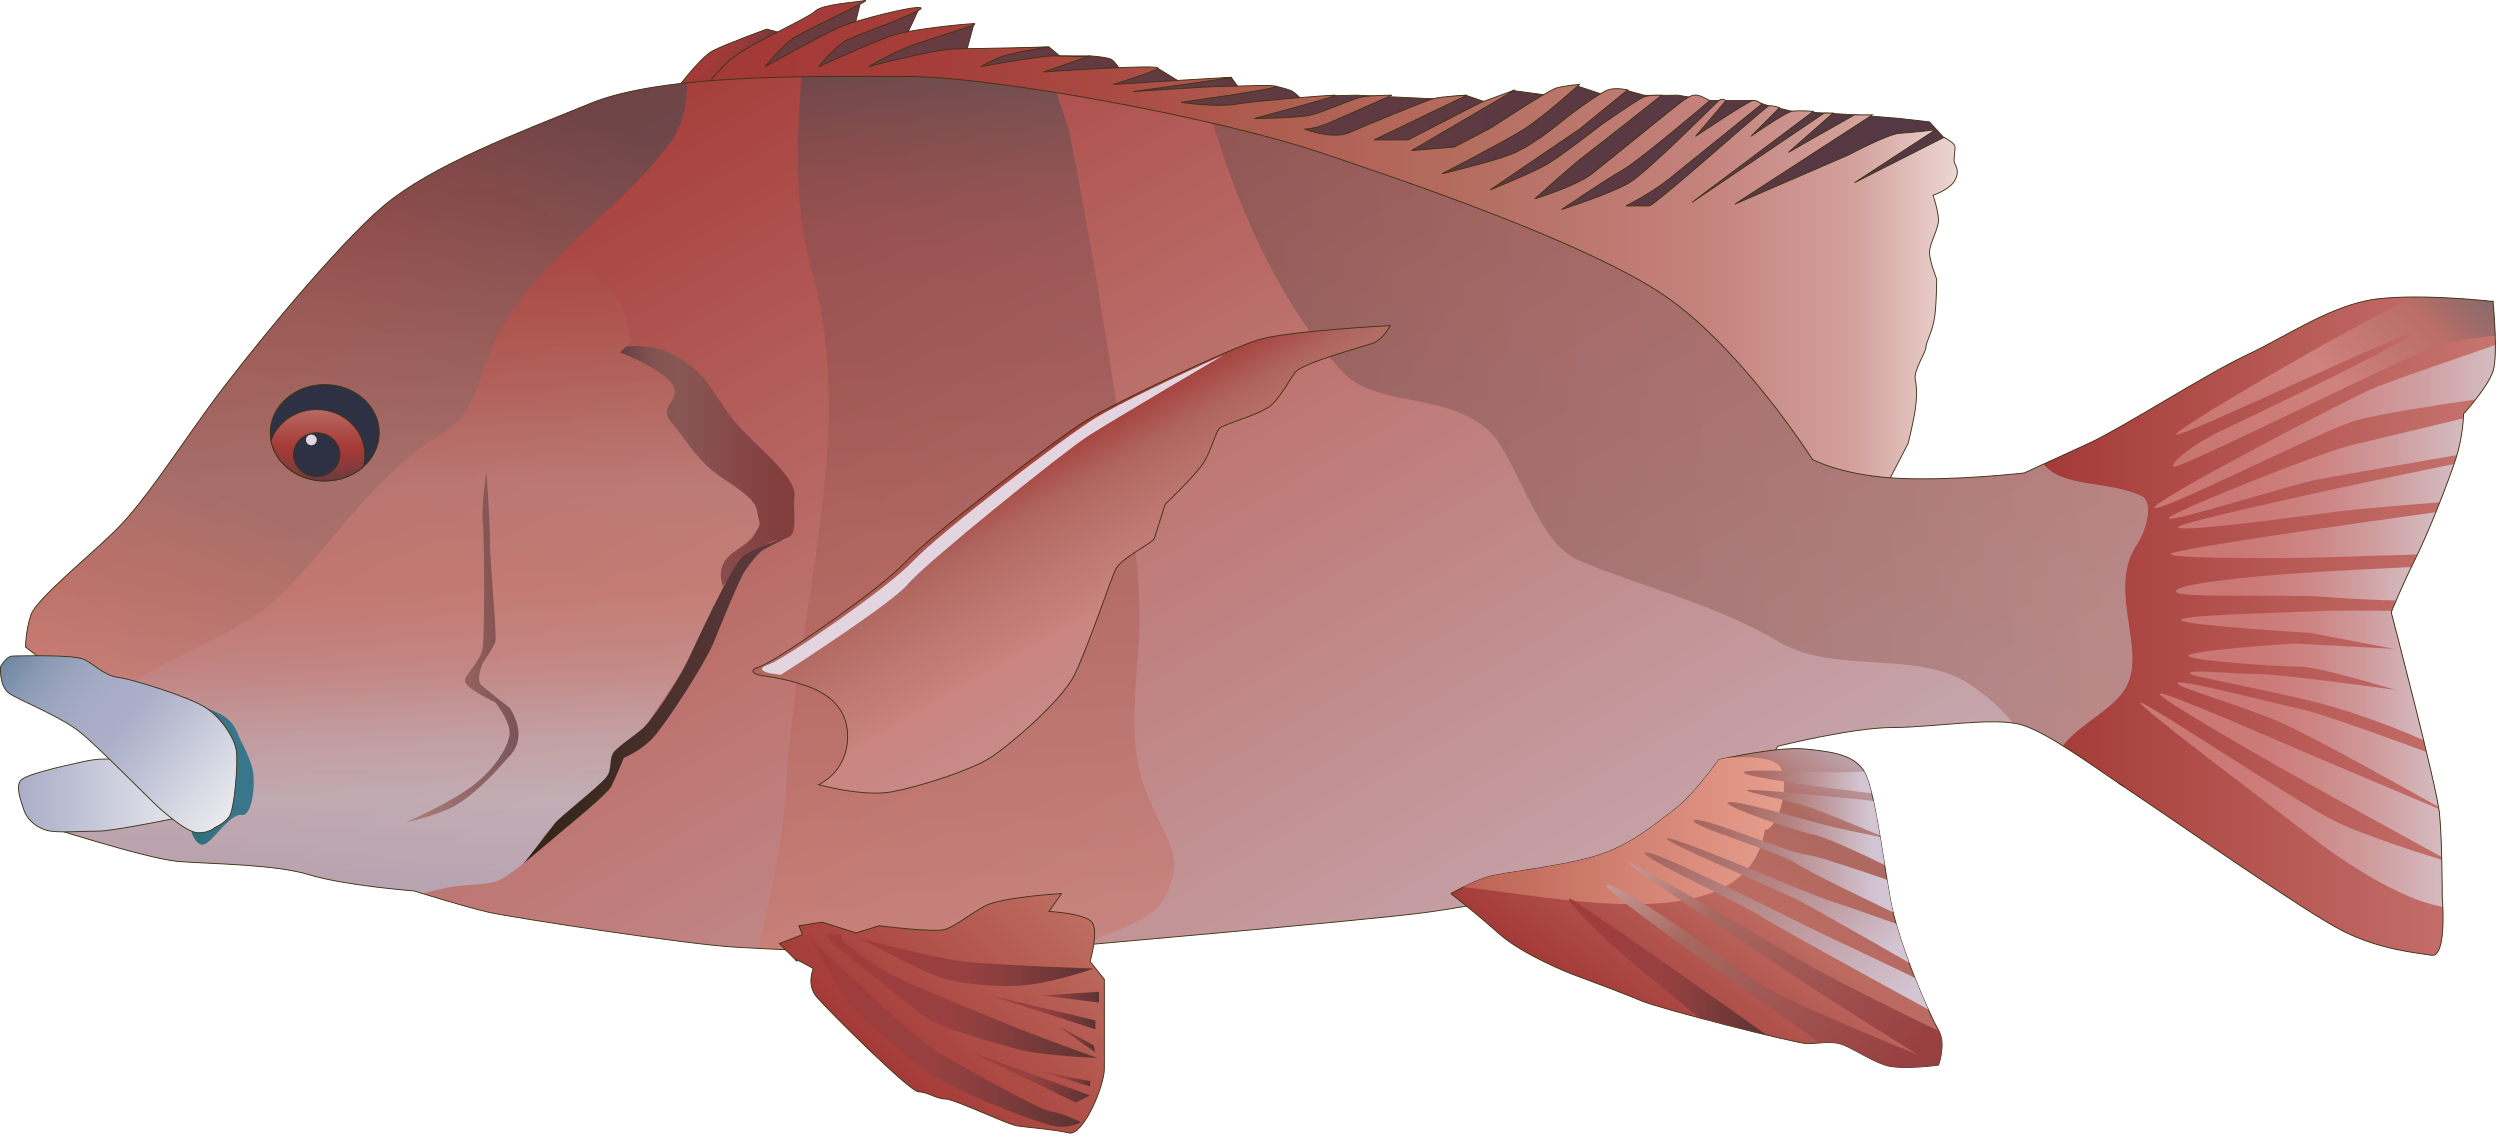 
        <svg xmlns:rdf="http://www.w3.org/1999/02/22-rdf-syntax-ns#" xmlns="http://www.w3.org/2000/svg" xmlns:cc="http://creativecommons.org/ns#" xmlns:xlink="http://www.w3.org/1999/xlink" xmlns:dc="http://purl.org/dc/elements/1.1/" x="0px" y="0px" width="501" height="228" viewBox="0 0 501 228" xml:space="preserve">
            <title>Lutjanus sebae (Red Emperor)</title>
            <desc xmlns:ian_image_library="https://ian.umces.edu/media-library/">
                <ian_image_library:title>Lutjanus sebae (Red Emperor)</ian_image_library:title>
                <ian_image_library:descr>Illustration of Lutjanus sebae (Red Emperor)</ian_image_library:descr>
                <ian_image_library:scene>
                    <ian_image_library:contains>fish, snapper, red, emperor, Chordata, Actinopterygii, Perciformes, Lutjanidae, Lutjanus, sebae, Indo-Pacific, marine, estuarine</ian_image_library:contains>
                    <ian_image_library:when>2006-10-09</ian_image_library:when>
                </ian_image_library:scene>
            </desc>
            
 <defs></defs>
 <linearGradient id="ian_symbols_0cd6dbfa9f8d2314c9e2980689c455db" y2="16.115" gradientUnits="userSpaceOnUse" x2="149.87" y1="9.736" x1="142.27">
  <stop stop-color="#A43A37" offset="0"/>
  <stop stop-color="#A03A38" offset=".236"/>
  <stop stop-color="#953A39" offset=".455"/>
  <stop stop-color="#82393C" offset=".666"/>
  <stop stop-color="#683940" offset=".872"/>
  <stop stop-color="#543843" offset="1"/>
 </linearGradient>
 <path stroke="#403215" stroke-width=".184" d="m134.7 19.075s5.369-7.513 8.234-8.949c2.859-1.436 10.737-4.295 10.737-4.295l3.933 1.074-14.308 11.456-8.59.714z" fill="url(#ian_symbols_0cd6dbfa9f8d2314c9e2980689c455db)"/>
 <linearGradient id="ian_symbols_320a46ea7314cca43d827223ba9f3317" y2="22.732" gradientUnits="userSpaceOnUse" x2="390.26" y1="22.732" x1="147.23">
  <stop stop-color="#6A3B41" offset=".006"/>
  <stop stop-color="#543843" offset="1"/>
 </linearGradient>
 <path stroke="#403215" stroke-width=".184" d="m172.49.264l-1.279 5.208 12.947-3.71-2.572 5.506 13.6-2.518-1.573 5.786 7.653-.766 8.953-.359 2.141 1.792h6.094s3.536.24 4.295.715c.752.472 1.778 2.144 1.778 2.144l7.523-.359 4.61 2.838 10.074-1.043 1.587 2.195 7.359-.41s2.223.523 3.03.872c.807.346 1.977 1.642 1.977 1.642l6.217-.602 4.883-.12 6.545.308 8.844.414 6.504-.722 4.739 1.621 4.836-2.541 8.433 1.149 4.384-2.076 5.882 1.966 3.823-1.149s3.125.91 3.646 1.029c.506.12 6.791 0 6.791 0l6.436 1.081h8.59l3.215 1.063 4.657 1.081 6.457.355 6.073.359 8.966.718 6.073.708 3.577 3.936-18.616 11.811-33.991 5.013-32.213-3.218-32.938-12.529-125.28-14.67 10.375-7.879 14.91-6.639z" fill="url(#ian_symbols_320a46ea7314cca43d827223ba9f3317)"/>
 <linearGradient id="ian_symbols_589bc9b73a2ceb64b5b65617a9860cba" y2="48.959" gradientUnits="userSpaceOnUse" x2="392.25" y1="48.959" x1="141.5">
  <stop stop-color="#A43A37" offset=".056"/>
  <stop stop-color="#A53E3A" offset=".191"/>
  <stop stop-color="#A94942" offset=".315"/>
  <stop stop-color="#AE5A4E" offset=".427"/>
  <stop stop-color="#B56E61" offset=".618"/>
  <stop stop-color="#C5837E" offset=".803"/>
  <stop stop-color="#D3A09B" offset=".916"/>
  <stop stop-color="#ECD6D3" offset="1"/>
 </linearGradient>
 <path stroke="#403215" stroke-width=".184" d="m141.5 17.643s1.792-3.221 5.376-6.08c3.577-2.873 15.019-7.875 16.462-9.308 1.416-1.437 8.228-1.795 10.013-2.148 1.799-.359-12.174 6.084-14.314 7.52-2.147 1.422-5.725 5.721-5.725 5.721s12.885-7.157 15.744-8.235c2.859-1.067 13.603-3.939 15.388-3.58 1.792.359-12.529 5.372-14.67 6.453-2.141 1.063-5.724 5.362-5.724 5.362s11.818-5.362 15.395-6.443c3.577-1.074 13.952-2.154 15.744-2.154 1.785 0-9.664 3.235-13.241 4.661-3.577 1.433-7.879 3.936-7.879 3.936s13.234-3.577 17.898-3.577c4.651 0 18.254-.359 18.254-.359s-7.51 1.074-10.026 2.151c-2.503 1.067-3.577 1.785-3.577 1.785s11.456-2.145 14.67-2.145c3.235 0 6.094.359 7.167 0 1.067-.359-9.308 3.218-9.308 3.218s23.773-1.662 22.904-.718c-.581.643-8.945 3.218-8.945 3.218s22.556-1.422 23.629-1.422c1.067 0-19.684 2.862-19.684 2.862s15.389-1.077 18.965-1.077c3.57 0 8.221-.363 9.664 0 1.429.359-18.972 3.218-18.972 3.218s6.798 1.081 11.093.359c4.295-.705 18.261-1.785 19.69-1.785s-16.113 4.658-16.113 4.658 8.59 0 11.456-.718c2.873-.714 8.146-3.242 10.19-3.587 2.045-.353 5.917-.353 5.917-.353s-8.939 3.939-12.174 5.366c-3.221 1.433-5.362 1.433-5.362 1.433s5.717 2.154 8.952.718c3.222-1.433 15.156-6.316 16.818-6.795 1.661-.492 6.805-.722 6.805-.722l-18.616 8.953h6.805l14.677-7.526 6.792-2.5-20.758 12.17 8.584-.718 7.523-3.936s11.106-7.342 12.885-7.875c1.771-.523 4.65-.722 4.65-.722s-7.153 6.453-11.086 8.953c-3.939 2.503-16.469 8.953-16.469 8.953s10.375-2.5 13.951-3.936c3.591-1.436 8.235-5.017 10.39-6.812 2.141-1.778 7.399-5.533 8.952-6.077 1.546-.533 3.933 0 3.933 0l-9.671 7.872-17.885 12.17s8.933-3.58 11.812-5.372c2.859-1.782 10.738-7.872 10.738-7.872s7.023-4.894 8.234-5.365c1.189-.465 3.576-.359 3.576-.359s-12.174 9.661-15.032 11.815c-2.873 2.141-10.396 8.953-10.396 8.953s8.241-2.514 11.455-5.017c3.235-2.51 16.935-13.761 18.269-14.67 1.326-.926 2.004-1.2 2.858-1.081.834.12 2.496 1.081 2.496 1.081s-14.308 12.17-17.529 13.956c-3.221 1.792-12.174 7.872-12.174 7.872s10.02-3.221 13.597-5.375c3.598-2.144 17.194-15.854 17.898-16.452.711-.608 1.443 0 1.443 0l-6.094 7.158s10.505-7.017 11.448-7.158c.965-.154 1.799.705 1.799.705s-15.032 12.17-18.623 15.043c-3.577 2.859-8.576 5.365-8.576 5.365s3.584 0 4.644 0c1.074 0 23.261-19.861 23.972-20.049.752-.171 2.168.363 2.168.363l-5.731 5.731s6.854-4.798 8.221-5.013c1.396-.223 4.31 0 4.31 0l-24.349 18.247 26.496-17.892h1.785l-8.953 7.875 13.241-7.517h3.59l-27.562 17.892 22.85-9.886s7.899-4.213 10.19-4.315c2.291-.12 7.154-.698 7.154-.698l-16.223 10.601 17.953-9.1s1.771.988 2.1 1.583c.328.616-.329 2.873 0 3.581.328.718 1.073 1.792 0 3.577-1.074 1.795-4.296 2.876-4.296 2.876s1.074 3.218 1.074 5.003c0 1.792-1.792 4.651-1.792 6.446 0 1.785 1.437 5.362 1.437 5.362s0 3.95-.355 7.167c-.363 3.225-1.792 5.362-1.792 6.443 0 1.074-2.503 4.654-2.154 6.439.355 1.792.355 3.587 0 6.087-.349 2.503-1.43 6.802-1.43 6.802l-4.644 8.953-17.543-2.507-26.126-30.79-108.47-39.733-84.11-7.157z" fill="url(#ian_symbols_589bc9b73a2ceb64b5b65617a9860cba)"/>
 <linearGradient id="ian_symbols_5eee5be7e2e9a384218454e7f1a968ed" y2="273.11" gradientUnits="userSpaceOnUse" x2="346.28" y1="-18.118" x1="178.14">
  <stop stop-color="#A43A37" offset="0"/>
  <stop stop-color="#BD7470" offset=".354"/>
  <stop stop-color="#C6A5AC" offset=".742"/>
  <stop stop-color="#D89C9A" offset="1"/>
 </linearGradient>
 <path d="m499.61 60.415s-13.952-1.604-23.083-.53c-9.137 1.063-18.254 7.516-26.304 11.268-8.06 3.765-24.7 14.496-31.683 17.721-6.983 3.218-12.892 5.906-12.892 5.906s-13.952 1.607-25.237 1.074c-11.258-.534-17.174-3.762-17.174-3.762s-15.032-23.626-31.132-33.827c-16.106-10.19-48.873-21.468-68.194-27.921-19.328-6.436-63.885-15.029-82.68-15.029s-48.326-.53-62.826 5.372c-14.485 5.906-31.679 12.345-41.336 20.405-9.664 8.046-28.458 31.143-35.441 40.8-6.969 9.67-12.878 18.794-18.247 24.167-5.375 5.372-16.113 13.956-17.187 17.184-1.074 3.218-1.074 6.436-1.074 6.436l19.868 15.033 10.738 13.966-27.918 6.439s21.482 6.983 27.918 7.516c6.45.53 19.321.53 26.311 2.685 6.983 2.144 20.928 3.221 20.928 3.221s10.211 3.218 15.046 4.295 39.723 6.439 49.393 6.983c9.671.537 41.884 2.144 53.148 1.077 11.285-1.077 73.556-6.453 85.368-8.06 11.812-1.61 26.844-4.829 33.294-6.983 6.449-2.144 29.531-19.861 32.22-20.935 2.674-1.077 4.835-5.372 4.835-5.372s15.019-3.755 23.082-3.755c8.05 0 20.396-2.154 25.771-.533 5.369 1.61 13.966 8.05 22.009 13.422 8.063 5.362 34.904 24.156 42.421 27.918 7.517 3.758 14.499 4.298 17.707 4.832 3.234.533 2.161-11.812 2.161-11.812s0-11.281-.548-16.64c-.526-5.372-9.67-40.276-9.67-40.276s2.161-5.362 4.849-10.734c2.681-5.376 6.442-15.029 8.05-19.872 1.587-4.829 1.587-9.127 1.587-9.127s4.862-5.358 5.923-8.594c1.06-3.234-.01-13.972-.01-13.972z" fill="url(#ian_symbols_5eee5be7e2e9a384218454e7f1a968ed)"/>
 <linearGradient id="ian_symbols_ec9d263843c7674469e98d445bfc6b18" y2="125.48" gradientUnits="userSpaceOnUse" x2="500.09" y1="125.48" x1="409.51">
  <stop stop-color="#A43A37" offset="0"/>
  <stop stop-color="#C7746F" offset="1"/>
 </linearGradient>
 <path d="m499.61 60.415s-13.952-1.604-23.083-.53c-9.137 1.063-18.254 7.516-26.304 11.268-8.06 3.765-24.7 14.496-31.683 17.721-3.475 1.607-6.675 3.074-9.028 4.138 3.898 4.866 13.337 3.269 19.772 6.487 2.141 1.063 1.067 6.439-1.073 9.657-6.456 9.671 3.214 22.556-3.222 30.072-2.811 3.515-8.405 6.111-11.62 10.214 4.289 2.674 9.104 6.135 13.761 9.233 8.063 5.362 34.904 24.156 42.421 27.918 7.517 3.758 14.499 4.298 17.707 4.832 3.234.533 2.161-11.812 2.161-11.812s0-11.281-.548-16.64c-.526-5.372-9.67-40.276-9.67-40.276s2.161-5.362 4.849-10.734c2.681-5.376 6.442-15.029 8.05-19.872 1.587-4.829 1.587-9.127 1.587-9.127s4.862-5.358 5.923-8.594c1.06-3.214-.01-13.952-.01-13.952z" fill="url(#ian_symbols_ec9d263843c7674469e98d445bfc6b18)"/>
 <linearGradient id="ian_symbols_3a7891f5605235f4519763f77000ce54" y2="179.08" gradientUnits="userSpaceOnUse" x2="78.677" y1="37.591" x1="78.677">
  <stop stop-color="#A43A37" offset=".006"/>
  <stop stop-color="#B05E56" offset=".219"/>
  <stop stop-color="#BF8581" offset=".421"/>
  <stop stop-color="#C9857B" offset=".567"/>
  <stop stop-color="#C99694" offset=".68"/>
  <stop stop-color="#C7B4BA" offset=".775"/>
  <stop stop-color="#C5C6D2" offset=".865"/>
  <stop stop-color="#B5B7CC" offset="1"/>
 </linearGradient>
 <path opacity=".7" d="m103.37 174.24c4.302-3.222 4.829-6.443 6.983-8.05 2.141-1.611 4.829-4.839 10.205-9.124 5.369-4.299 1.607-2.35 3.221-5.567 1.614-3.235 4.295-3.03 5.902-6.248 1.607-3.228 11.278-16.11 13.965-22.012 2.681-5.906 0-6.45 1.067-9.667 1.074-3.218 4.842-3.765 6.449-6.442 1.607-2.688 1.06-1.607.533-4.839-.533-3.221-6.982-5.906-10.197-9.124-3.221-3.221-4.302-5.375-6.983-8.593s1.607-3.751.534-6.969c-1.074-3.235-10.745-6.986-10.745-6.986l2.161-2.155s-.54-3.748-1.614-6.969c-1.074-3.232-8.057-7.517-10.197-11.815-2.162-4.292-2.162-4.292-3.762-5.906-1.614-1.607-11.271-7.527-18.788-5.906-4.678 1.005-13.302 4.497-19.157 6.997-10.17 9.972-25.23 28.605-31.324 37.024-6.969 9.67-12.878 18.794-18.247 24.167-5.375 5.372-16.113 13.956-17.187 17.184-1.074 3.218-1.074 6.436-1.074 6.436l19.868 15.033 10.738 13.966-27.918 6.439s21.482 6.983 27.918 7.516c6.45.53 19.321.53 26.311 2.685 6.983 2.144 20.928 3.221 20.928 3.221s.677.205 1.737.54c2.523-.619 4.876-1.333 7.934-1.617 5.923-.53 6.449 0 10.741-3.22z" fill="url(#ian_symbols_3a7891f5605235f4519763f77000ce54)"/>
 <linearGradient id="ian_symbols_68892cf7a7990dd41515c64348df274a" y2="93.371" gradientUnits="userSpaceOnUse" x2="159.24" y1="93.371" x1="124.31">
  <stop stop-color="#613B40" offset=".006"/>
  <stop stop-color="#694144" offset=".036"/>
  <stop stop-color="#7A4D4E" offset=".126"/>
  <stop stop-color="#855553" offset=".223"/>
  <stop stop-color="#885755" offset=".337"/>
  <stop stop-color="#833E3E" offset=".91"/>
 </linearGradient>
 <path d="m159.22 99.618c.533-4.298-8.05-10.204-12.338-15.576-4.302-5.372-4.849-9.124-11.825-12.889-3.262-1.751-6.73-1.977-9.548-1.727l-1.197 1.194s9.671 3.751 10.745 6.986c1.074 3.218-3.214 3.751-.534 6.969 2.681 3.218 3.762 5.372 6.983 8.593 3.215 3.218 9.664 5.902 10.197 9.124.527 3.231 1.074 2.151-.533 4.839-1.607 2.678-5.375 3.225-6.449 6.442-.527 1.607-.124 2.541.068 3.827 2.94-3.078 6.395-6.528 8.528-8.125 2.147-1.607 4.569-.807 5.438-2.284.84-1.48.17-5.24.45-7.382z" fill="url(#ian_symbols_68892cf7a7990dd41515c64348df274a)"/>
 <linearGradient id="ian_symbols_f8bd7328160b74549dc6cbe0828e82a6" y2="148.55" gradientUnits="userSpaceOnUse" x2="36.535" y1="1.399" x1="105.15">
  <stop stop-color="#374B54" offset=".084"/>
  <stop stop-color="#404E56" offset=".11"/>
  <stop stop-color="#5F585B" offset=".215"/>
  <stop stop-color="#785F5F" offset=".324"/>
  <stop stop-color="#896563" offset=".439"/>
  <stop stop-color="#946864" offset=".562"/>
  <stop stop-color="#976965" offset=".708"/>
  <stop stop-color="#CE786B" offset=".989"/>
 </linearGradient>
 <path opacity=".5" d="m118.41 20.686c-14.485 5.906-31.679 12.345-41.336 20.405-9.664 8.046-28.458 31.143-35.441 40.8-6.969 9.67-12.878 18.794-18.247 24.167-5.375 5.372-16.113 13.956-17.187 17.184-1.074 3.218-1.074 6.436-1.074 6.436l14.567 11.018c1.292-.403 2.524-.889 3.693-1.467 10.731-8.59 24.703-11.812 33.28-20.401 10.745-10.745 18.261-23.626 32.22-32.217 6.442-3.221 7.509-12.892 10.745-19.328 8.576-16.11 24.683-24.7 35.427-39.732 1.997-3.488 2.592-7.222 2.667-10.963-7.52.793-14.33 2.065-19.32 4.096z" fill="url(#ian_symbols_f8bd7328160b74549dc6cbe0828e82a6)"/>
 <linearGradient id="ian_symbols_fd272a9ea8a7e7a44d3769c56243300f" y2="191.25" gradientUnits="userSpaceOnUse" x2="193.61" y1="15.302" x1="193.61">
  <stop stop-color="#374B54" offset="0"/>
  <stop stop-color="#534D53" offset=".051"/>
  <stop stop-color="#6C4F52" offset=".108"/>
  <stop stop-color="#7D5051" offset=".168"/>
  <stop stop-color="#885151" offset=".233"/>
  <stop stop-color="#8B5151" offset=".309"/>
  <stop stop-color="#AE6058" offset=".612"/>
  <stop stop-color="#CE786B" offset=".989"/>
 </linearGradient>
 <path opacity=".5" d="m228.25 153.91c-2.024-9.267 0-21.796.075-27.408.068-5.721-.212-11.497-.93-17.348-3.214-27.918-7.51-53.685-12.872-81.606-.588-2.938-1.813-5.872-2.825-8.983-12.037-1.956-23.199-3.252-30.469-3.252-6.053 0-13.2-.055-20.627.068-.978 13.005-1.634 26.078 2.38 40.088 8.583 32.213-3.235 66.573-5.383 100.93-.554 11.411-2.955 22.528-5.717 33.652 12.748.65 38.778 1.775 48.668.838 2.838-.273 8.905-.814 16.579-1.501 10.266-4.952 16.065-4.764 18.076-14.77 1.11-5.44-4.95-11.44-6.96-20.71z" fill="url(#ian_symbols_fd272a9ea8a7e7a44d3769c56243300f)"/>
 <linearGradient id="ian_symbols_f5413d529a5120149595ab0c7e780be0" y2="87.078" gradientUnits="userSpaceOnUse" x2="430.45" y1="87.078" x1="243.04">
  <stop stop-color="#6F504F" offset="0"/>
  <stop stop-color="#8C5B59" offset=".388"/>
  <stop stop-color="#99655E" offset=".725"/>
  <stop stop-color="#AE6D66" offset=".989"/>
 </linearGradient>
 <path opacity=".5" d="m424.99 139.23c6.436-7.517-3.234-20.401 3.222-30.072 2.141-3.218 3.214-8.594 1.073-9.657-6.436-3.218-15.874-1.621-19.772-6.487-2.359 1.091-3.863 1.768-3.863 1.768s-13.952 1.607-25.237 1.074c-11.258-.534-17.174-3.762-17.174-3.762s-15.032-23.626-31.132-33.827c-16.106-10.19-48.873-21.468-68.194-27.921-5.369-1.785-12.694-3.741-20.867-5.629 5.431 17.738 13.651 36.518 26.242 50.084 7.51 7.513 23.623 3.218 31.132 13.956 5.369 8.59 8.597 20.401 16.106 23.619 12.899 5.372 26.845 8.594 39.743 16.11 10.717 6.453 25.757 2.154 36.501 7.517 4.288 2.349 7.729 5.406 10.689 8.908.596.086 1.17.199 1.662.346 2.264.677 5.123 2.219 8.248 4.189 3.21-4.12 8.81-6.72 11.62-10.23z" fill="url(#ian_symbols_f5413d529a5120149595ab0c7e780be0)"/>
 <linearGradient id="ian_symbols_46203864f5722cd445c3ba5bc42c5418" y2="131.82" gradientUnits="userSpaceOnUse" x2="233.16" y1="89.429" x1="208.69">
  <stop stop-color="#A43A37" offset="0"/>
  <stop stop-color="#B06760" offset=".225"/>
  <stop stop-color="#BE7771" offset=".472"/>
  <stop stop-color="#CA8581" offset=".702"/>
  <stop stop-color="#C88A88" offset="1"/>
 </linearGradient>
 <path stroke="#403215" stroke-width=".184" d="m152.23 133.62c3.235-1.074 23.985-15.388 29.005-20.764 5.006-5.362 30.059-24.697 36.508-28.636 6.443-3.939 28.636-14.314 34.36-16.11 5.731-1.778 26.495-2.859 26.495-2.859s-1.429 2.859-3.59 3.581c-2.141.718-13.952 3.936-15.388 5.731-1.43 1.785-2.503 4.295-4.644 6.436-2.161 2.154-10.026 3.939-10.745 5.013-.718 1.081-1.429 3.939-2.858 6.442-1.443 2.51-7.879 8.594-7.879 8.594s-1.792 5.731-2.147 6.798c-.356 1.074-6.812 3.933-7.879 6.446-1.067 2.503-5.725 16.11-8.221 21.113-2.517 5.013-12.892 13.962-16.832 16.469-3.933 2.51-13.966 5.731-19.684 6.805-5.731 1.067-14.677-1.433-14.677-1.433s5.006-2.144 5.724-8.234c.718-6.08-2.858-9.661-7.878-11.453-5.006-1.795-9.302-2.154-9.302-2.154s-3.59-.72-.37-1.8z" fill="url(#ian_symbols_46203864f5722cd445c3ba5bc42c5418)"/>
 <path d="m156.49 135.23c-1.306-.215-2.1-.284-2.1-.284s-3.577-.718-.355-1.792c3.214-1.067 23.979-15.388 28.992-20.754 5.013-5.372 30.059-24.7 36.515-28.639 4.5-2.753 16.708-8.659 25.592-12.571 0 0-22.022 12.933-27.029 16.151-5.02 3.218-32.938 25.767-36.152 29.713-3.22 3.93-25.46 18.17-25.46 18.17z" fill="#E3D5DF"/>
 <path stroke="#403215" stroke-width=".184" d="m425.52 157.58c-.328-.215-.67-.448-.998-.674.33.22.67.45 1 .67z" fill="none"/>
 <linearGradient id="ian_symbols_87171feaa2c79164e1cd03d377e852ec" y2="149.24" gradientUnits="userSpaceOnUse" x2="488.69" y1="149.24" x1="436.38">
  <stop stop-color="#CB7774" offset=".202"/>
  <stop stop-color="#CC7B79" offset=".369"/>
  <stop stop-color="#CD8887" offset=".563"/>
  <stop stop-color="#D09D9E" offset=".77"/>
  <stop stop-color="#D4BABF" offset=".986"/>
  <stop stop-color="#D4BCC1" offset="1"/>
 </linearGradient>
 <path d="m436.44 136.83c-1.074.722 12.17 4.299 20.404 7.875 6.566 2.862 24.772 13.022 31.837 17.002-.383-2.284-1.292-6.34-2.428-11.008-6.442-2.394-20.914-7.667-24.771-8.498-5-1.06-23.97-6.07-25.04-5.36z" fill="url(#ian_symbols_87171feaa2c79164e1cd03d377e852ec)"/>
 <linearGradient id="ian_symbols_8f1175426b10fb640d5e6693ad5ef4ab" y2="161.27" gradientUnits="userSpaceOnUse" x2="489.54" y1="161.27" x1="428.88">
  <stop stop-color="#CB7774" offset=".202"/>
  <stop stop-color="#CC7B79" offset=".369"/>
  <stop stop-color="#CD8887" offset=".563"/>
  <stop stop-color="#D09D9E" offset=".77"/>
  <stop stop-color="#D4BABF" offset=".986"/>
  <stop stop-color="#D4BCC1" offset="1"/>
 </linearGradient>
 <path d="m489.33 172.31c-4.617-1.423-15.259-4.805-21.038-7.561-7.503-3.573-37.94-23.979-39.363-23.979-1.437 0 27.196 21.479 35.075 27.559 7.872 6.094 17.536 11.456 23.254 12.889.82.208 1.572.379 2.277.547-.041-1.275-.116-2.154-.116-2.154s.01-3.38-.08-7.31z" fill="url(#ian_symbols_8f1175426b10fb640d5e6693ad5ef4ab)"/>
 <linearGradient id="ian_symbols_f99c0efe07b362044d16256f0ef93253" y2="155.36" gradientUnits="userSpaceOnUse" x2="489.32" y1="155.36" x1="432.8">
  <stop stop-color="#CB7774" offset=".202"/>
  <stop stop-color="#CC7B79" offset=".369"/>
  <stop stop-color="#CD8887" offset=".563"/>
  <stop stop-color="#D09D9E" offset=".77"/>
  <stop stop-color="#D4BABF" offset=".986"/>
  <stop stop-color="#D4BCC1" offset="1"/>
 </linearGradient>
 <path d="m432.87 138.99c-1.443.359 21.82 13.593 27.565 16.814 4.672 2.647 22.557 12.468 28.89 15.946-.082-3.108-.219-6.48-.452-8.775-.014-.229-.068-.523-.096-.837-6.395-2.708-21.741-9.213-25.127-10.628-4.31-1.79-29.37-12.88-30.78-12.52z" fill="url(#ian_symbols_f99c0efe07b362044d16256f0ef93253)"/>
 <linearGradient id="ian_symbols_e9beca645a2515b49107ee3b1c4d68d1" y2="107.24" gradientUnits="userSpaceOnUse" x2="488.14" y1="107.24" x1="435">
  <stop stop-color="#CB7774" offset=".202"/>
  <stop stop-color="#CC7C79" offset=".367"/>
  <stop stop-color="#CD8988" offset=".564"/>
  <stop stop-color="#D09EA0" offset=".778"/>
  <stop stop-color="#D4BCC1" offset="1"/>
 </linearGradient>
 <path d="m435 111.07c.725 1.063 27.565.705 27.565.705l21.886-.653c1.149-2.38 2.455-5.423 3.687-8.481-12.79 1.77-53.73 7.51-53.14 8.42z" fill="url(#ian_symbols_e9beca645a2515b49107ee3b1c4d68d1)"/>
 <linearGradient id="ian_symbols_b719256266bf3f04ddb7f340da834b34" y2="116.99" gradientUnits="userSpaceOnUse" x2="483.23" y1="116.99" x1="436.05">
  <stop stop-color="#CB7774" offset=".202"/>
  <stop stop-color="#CC7B79" offset=".369"/>
  <stop stop-color="#CD8887" offset=".563"/>
  <stop stop-color="#D09D9E" offset=".77"/>
  <stop stop-color="#D4BABF" offset=".986"/>
  <stop stop-color="#D4BCC1" offset="1"/>
 </linearGradient>
 <path d="m458.63 115.01c-9.656.708-23.257 2.141-22.552 3.58.725 1.426 21.472.359 30.431 1.063 5.643.458 10.711.619 13.692.688.718-1.7 1.799-4.134 3.03-6.703-4.32.19-16.72.78-24.6 1.37z" fill="url(#ian_symbols_b719256266bf3f04ddb7f340da834b34)"/>
 <linearGradient id="ian_symbols_90562f22b2b86a843d4f61fe6d37dc6e" y2="135.35" gradientUnits="userSpaceOnUse" x2="485.68" y1="135.35" x1="437.14">
  <stop stop-color="#CB7774" offset=".202"/>
  <stop stop-color="#CC7B79" offset=".372"/>
  <stop stop-color="#CD8786" offset=".563"/>
  <stop stop-color="#D09B9D" offset=".763"/>
  <stop stop-color="#D3B7BC" offset=".97"/>
  <stop stop-color="#D4BCC1" offset="1"/>
 </linearGradient>
 <path d="m479.32 122.42c-4.433-.075-11.292-.13-16.024.103-7.523.353-26.848.715-26.13 1.778.698 1.081 25.761 2.513 25.761 2.513l16.831 3.218-20.046-1.074s-22.197 1.436-21.123 2.513c1.073 1.067 18.962 2.141 22.553 2.141 3.583 0 18.972 4.658 18.972 4.658s-22.911-3.225-28.28-3.225-13.6-1.074-12.882 0c.355.537 12.622 2.592 24.782 5.594 8.966 2.206 17.892 5.906 21.954 7.691-2.812-11.63-6.483-25.637-6.483-25.637s.06-.08.12-.26z" fill="url(#ian_symbols_90562f22b2b86a843d4f61fe6d37dc6e)"/>
 <linearGradient id="ian_symbols_2224895515a0b694117da79bc00d8c0a" y2="99.441" gradientUnits="userSpaceOnUse" x2="491.81" y1="99.441" x1="436.43">
  <stop stop-color="#CB7774" offset=".202"/>
  <stop stop-color="#CC7C79" offset=".367"/>
  <stop stop-color="#CD8988" offset=".564"/>
  <stop stop-color="#D09EA0" offset=".778"/>
  <stop stop-color="#D4BCC1" offset="1"/>
 </linearGradient>
 <path d="m436.44 105.7c1.066 1.077 26.479-2.5 32.216-3.222 4.035-.513 14.479-1.371 20.285-1.826 1.115-2.852 2.134-5.587 2.859-7.667-14.4 2.87-56.26 11.817-55.36 12.717z" fill="url(#ian_symbols_2224895515a0b694117da79bc00d8c0a)"/>
 <linearGradient id="ian_symbols_2a2007c7441f15d439fda02349c37915" y2="85.463" gradientUnits="userSpaceOnUse" x2="500.09" y1="85.463" x1="431.77">
  <stop stop-color="#CB7774" offset=".202"/>
  <stop stop-color="#CC7C79" offset=".367"/>
  <stop stop-color="#CD8988" offset=".564"/>
  <stop stop-color="#D09EA0" offset=".778"/>
  <stop stop-color="#D4BCC1" offset="1"/>
 </linearGradient>
 <path d="m431.79 101.76c1.081 1.081 33.995-15.751 40.451-17.543 4.836-1.34 17.782-3.296 23.896-4.179 1.375-1.771 2.914-4.001 3.475-5.667.376-1.108.485-3.098.485-5.252-6.101 2.11-19.964 6.918-23.568 8.299-4.65 1.795-45.82 23.262-44.74 24.342z" fill="url(#ian_symbols_2a2007c7441f15d439fda02349c37915)"/>
 <linearGradient id="ian_symbols_a1ca099bb7ee8254a54ceee7d05a11b9" y2="93.894" gradientUnits="userSpaceOnUse" x2="493.68" y1="93.894" x1="434.62">
  <stop stop-color="#CB7774" offset=".202"/>
  <stop stop-color="#CC7C79" offset=".367"/>
  <stop stop-color="#CD8988" offset=".564"/>
  <stop stop-color="#D09EA0" offset=".778"/>
  <stop stop-color="#D4BCC1" offset="1"/>
 </linearGradient>
 <path d="m471.15 89.229c-6.073 1.44-37.579 13.969-36.505 14.674 1.08.718 24.338-6.798 30.075-7.872 4.474-.841 20.765-3.646 27.651-4.832.951-3.173 1.218-6.005 1.307-7.362-6.42 1.548-18.19 4.373-22.53 5.395z" fill="url(#ian_symbols_a1ca099bb7ee8254a54ceee7d05a11b9)"/>
 <linearGradient id="ian_symbols_d2184e360540d464b56c67f472456f06" y2="52.997" gradientUnits="userSpaceOnUse" x2="492.19" y1="101.54" x1="443.65">
  <stop stop-color="#C9746F" offset=".039"/>
  <stop stop-color="#CF827E" offset=".506"/>
  <stop stop-color="#B96D66" offset=".826"/>
  <stop stop-color="#876B6E" offset="1"/>
 </linearGradient>
 <path d="m483.76 59.516c-14.417 6.812-48.597 26.95-47.68 27.572 1.087.705 45.813-20.761 46.893-20.046 1.081.718-32.575 16.814-37.94 19.328-5.369 2.503-10.744 6.798-9.302 7.157 1.437.359 47.961-22.908 52.98-24.341 3.399-.968 8.461-1.61 11.36-1.929-.116-3.512-.458-6.843-.458-6.843s-8-.918-15.85-.898z" fill="url(#ian_symbols_d2184e360540d464b56c67f472456f06)"/>
 <linearGradient id="ian_symbols_81acb957c998086421cb2413dd623c58" y2="154.48" gradientUnits="userSpaceOnUse" x2="50.851" y1="154.48" x1="36.971">
  <stop stop-color="#2D6E78" offset=".09"/>
  <stop stop-color="#3A768B" offset=".674"/>
 </linearGradient>
 <path d="m41.273 169.05c1.792-1.074 5.02-6.077 7.167-5.731 2.141.359 2.859-6.439 2.141-9.298-.711-2.862-2.497-5.731-2.859-6.812-.355-1.063-1.429-3.218-3.939-4.281-2.51-1.078-6.812-3.229-6.812-3.229l1.443 27.196s1.074 3.22 2.859 2.15z" fill="url(#ian_symbols_81acb957c998086421cb2413dd623c58)"/>
 <path stroke="#403215" stroke-width=".184" d="m76.002 86.729c0 5.338-4.89 9.657-10.916 9.657s-10.929-4.319-10.929-9.657c0-5.338 4.904-9.671 10.929-9.671s10.916 4.333 10.916 9.671z" fill="#2D3143"/>
 <linearGradient id="ian_symbols_3c99ece5d8db16e43df9855a7c27337e" y2="96.386" gradientUnits="userSpaceOnUse" x2="63.716" y1="82.072" x1="63.716">
  <stop stop-color="#B86661" offset=".028"/>
  <stop stop-color="#A43A37" offset=".528"/>
  <stop stop-color="#9B3A39" offset=".646"/>
  <stop stop-color="#813B3D" offset=".842"/>
  <stop stop-color="#683B41" offset="1"/>
 </linearGradient>
 <path stroke="#403215" stroke-width=".184" d="m63.473 82.072c-4.268 0-7.865 2.599-9.165 6.21.854 4.603 5.348 8.104 10.778 8.104 3.009 0 5.738-1.077 7.694-2.828.226-.752.342-1.542.342-2.359.001-5.037-4.314-9.127-9.649-9.127z" fill="url(#ian_symbols_3c99ece5d8db16e43df9855a7c27337e)"/>
 <path stroke="#403215" stroke-width=".184" d="m68.11 91.113c0 2.424-2.093 4.38-4.644 4.38-2.572 0-4.644-1.956-4.644-4.38 0-2.428 2.072-4.384 4.644-4.384 2.551 0 4.644 1.957 4.644 4.384z" fill="#2D3143"/>
 <path d="m61.312 88.155c0-.588.492-1.067 1.087-1.067s1.074.479 1.074 1.067c0 .599-.479 1.074-1.074 1.074s-1.087-.475-1.087-1.074z" fill="#E3D5DF"/>
 <linearGradient id="ian_symbols_154186c450a3c944e5166f674a2e5f09" y2="129.68" gradientUnits="userSpaceOnUse" x2="103.92" y1="129.68" x1="81.365">
  <stop stop-color="#A66D64" offset=".062"/>
  <stop stop-color="#613B40" offset="1"/>
 </linearGradient>
 <path opacity=".75" d="m81.365 164.75s6.805-2.859 12.167-6.436c5.375-3.581 8.597-8.953 8.597-11.453 0-2.513-2.859-6.09-2.859-6.09s-6.094-2.858-6.094-4.295c0-1.429 3.221-3.936 3.577-6.802.355-2.859.355-21.475 0-24.696-.363-3.221.725-10.379.725-10.379s.704 9.661.704 13.956c0 4.295 1.443 18.972 1.087 20.046-.362 1.074-2.517 4.299-2.517 4.299s-1.43 3.218-.363 4.292c1.088 1.081 5.738 4.657 5.738 4.657s1.792 2.5 1.792 5.359c0 2.876-2.154 4.661-2.154 4.661s-6.798 8.231-12.167 10.382c-5.366 2.14-8.238 2.49-8.238 2.49z" fill="url(#ian_symbols_154186c450a3c944e5166f674a2e5f09)"/>
 <linearGradient id="ian_symbols_966d5f9113cc53b4410c5471ca7af08d" y2="140.24" gradientUnits="userSpaceOnUse" x2="157.96" y1="140.24" x1="104.99">
  <stop stop-color="#302415" offset="0"/>
  <stop stop-color="#613B40" offset="1"/>
 </linearGradient>
 <path d="m157.96 107.49s-6.983 2.343-8.953 3.939c-2.715 2.206-9.657 17.892-11.456 21.472-1.778 3.577-6.791 11.449-8.945 13.244-2.141 1.785-3.939 2.862-5.369 4.298-1.429 1.426-.349 3.577-1.792 5.358-1.429 1.799-9.67 8.235-10.368 9.312-.725 1.077-6.094 7.875-6.094 7.875l8.953-7.516s7.872-6.439 8.583-7.872c.718-1.439 2.503-5.731 2.503-5.731s3.584-1.426 6.094-4.298c2.503-2.862 10.02-14.314 11.812-18.609 1.785-4.299 5.362-13.248 6.436-14.674 1.087-1.436 2.503-3.577 3.946-4.295 1.44-.70 4.66-2.49 4.66-2.49z" fill="url(#ian_symbols_966d5f9113cc53b4410c5471ca7af08d)"/>
 <path stroke="#403215" stroke-width=".184" d="m499.61 60.415s-13.952-1.604-23.083-.53c-9.137 1.063-18.254 7.516-26.304 11.268-8.06 3.765-24.7 14.496-31.683 17.721-6.983 3.218-12.892 5.906-12.892 5.906s-13.952 1.607-25.237 1.074c-11.258-.534-17.174-3.762-17.174-3.762s-15.032-23.626-31.132-33.827c-16.106-10.19-48.873-21.468-68.194-27.921-19.328-6.436-63.885-15.029-82.68-15.029s-48.326-.53-62.826 5.372c-14.485 5.906-31.679 12.345-41.336 20.405-9.664 8.046-28.458 31.143-35.441 40.8-6.969 9.67-12.878 18.794-18.247 24.167-5.375 5.372-16.113 13.956-17.187 17.184-1.074 3.218-1.074 6.436-1.074 6.436l19.868 15.033 10.738 13.966-27.918 6.439s21.482 6.983 27.918 7.516c6.45.53 19.321.53 26.311 2.685 6.983 2.144 20.928 3.221 20.928 3.221s10.211 3.218 15.046 4.295 39.723 6.439 49.393 6.983c9.671.537 41.884 2.144 53.148 1.077 11.285-1.077 73.556-6.453 85.368-8.06 11.812-1.61 26.844-4.829 33.294-6.983 6.449-2.144 29.531-19.861 32.22-20.935 2.674-1.077 4.835-5.372 4.835-5.372s15.019-3.755 23.082-3.755c8.05 0 20.396-2.154 25.771-.533 5.369 1.61 13.966 8.05 22.009 13.422 8.063 5.362 34.904 24.156 42.421 27.918 7.517 3.758 14.499 4.298 17.707 4.832 3.234.533 2.161-11.812 2.161-11.812s0-11.281-.548-16.64c-.526-5.372-9.67-40.276-9.67-40.276s2.161-5.362 4.849-10.734c2.681-5.376 6.442-15.029 8.05-19.872 1.587-4.829 1.587-9.127 1.587-9.127s4.862-5.358 5.923-8.594c1.06-3.234-.01-13.972-.01-13.972z" fill="none"/>
 <linearGradient id="ian_symbols_b751ddd7b7c999d43d79f7d3cf6c6a28" y2="151.88" gradientUnits="userSpaceOnUse" x2="370.68" y1="208.66" x1="330.93">
  <stop stop-color="#A43A37" offset="0"/>
  <stop stop-color="#BD6B62" offset=".494"/>
  <stop stop-color="#B96B62" offset=".562"/>
  <stop stop-color="#B66A61" offset=".618"/>
  <stop stop-color="#B36A61" offset=".663"/>
  <stop stop-color="#AE6960" offset=".786"/>
  <stop stop-color="#BDA3AD" offset="1"/>
 </linearGradient>
 <path stroke="#403215" stroke-width=".184" d="m290.76 179.07s4.836 3.765 9.664 8.06c4.836 4.299 14.506 8.05 14.506 8.05s10.197 3.765 13.952 5.373c3.762 1.61 31.14 8.593 33.287 8.593 2.154 0 4.302-.533 6.442 0 2.154.53 5.909 3.218 9.138 4.295 3.214 1.077 10.73 0 10.73 0s1.607-4.295 0-6.982c-1.601-2.688-8.063-17.184-9.664-26.307-1.621-9.127-3.221-22.546-5.361-25.767-2.162-3.221-6.464-3.765-11.812-4.295-5.369-.544-17.194 2.144-17.194 2.144s-4.821 6.979-9.123 10.197c-4.289 3.218-8.584 6.986-15.566 9.13-6.99 2.147-18.802 3.228-22.022 4.292-3.23 1.09-6.99 3.23-6.99 3.23z" fill="url(#ian_symbols_b751ddd7b7c999d43d79f7d3cf6c6a28)"/>
 <linearGradient id="ian_symbols_771ebb23a10e202495d78761a70d0037" y2="166.47" gradientUnits="userSpaceOnUse" x2="357.54" y1="166.47" x1="293.22">
  <stop stop-color="#BD6356" offset="0"/>
  <stop stop-color="#E69E8D" offset="1"/>
 </linearGradient>
 <path d="m353.66 166.38c3.228-.749 5.136-10.156 2.92-12.858-1.566-1.891-6.217-1.915-10.382-1.659-1.081.216-1.758.37-1.758.37s-4.821 6.979-9.123 10.197c-4.289 3.218-8.584 6.986-15.566 9.13-6.99 2.147-18.802 3.228-22.022 4.292-1.525.513-3.194 1.272-4.507 1.925 18.94 1.88 56.86 11 60.44-11.4z" fill="url(#ian_symbols_771ebb23a10e202495d78761a70d0037)"/>
 <linearGradient id="ian_symbols_59488799a0ba370425f7f9deb6a1bf07" y2="198.78" gradientUnits="userSpaceOnUse" x2="375.59" y1="160.25" x1="343.25">
  <stop stop-color="#A86860" offset=".051"/>
  <stop stop-color="#AC706A" offset=".185"/>
  <stop stop-color="#B58584" offset=".411"/>
  <stop stop-color="#C5A7AE" offset=".698"/>
  <stop stop-color="#D3C5D3" offset=".921"/>
 </linearGradient>
 <path d="m366.64 180.51c-3.577-1.077-30.776-12.889-32.562-12.53-1.792.356 22.549 10.386 27.199 12.885 3.577 1.929 15.833 8.932 21.298 12.064-.957-2.592-1.867-5.276-2.599-7.811-4.05-1.44-10.89-3.87-13.34-4.6z" fill="url(#ian_symbols_59488799a0ba370425f7f9deb6a1bf07)"/>
 <linearGradient id="ian_symbols_ab18f2037830c9e40df827fe870e9fbe" y2="167.04" gradientUnits="userSpaceOnUse" x2="377.69" y1="167.04" x1="346.19">
  <stop stop-color="#A86860" offset=".051"/>
  <stop stop-color="#AC706A" offset=".185"/>
  <stop stop-color="#B58584" offset=".411"/>
  <stop stop-color="#C5A7AE" offset=".698"/>
  <stop stop-color="#D3C5D3" offset=".921"/>
 </linearGradient>
 <path d="m364.85 165.11c-3.933-1.077-17.535-5.013-18.603-4.295-1.081.715 13.597 5.735 17.174 6.439 2.646.53 10.437 4.22 14.267 6.09-.295-1.884-.596-3.775-.903-5.622-2.7-.54-8.91-1.79-11.94-2.62z" fill="url(#ian_symbols_ab18f2037830c9e40df827fe870e9fbe)"/>
 <linearGradient id="ian_symbols_e60f2a9305dc4904bdf8a9a10bce6134" y2="209.18" gradientUnits="userSpaceOnUse" x2="378.23" y1="162.82" x1="339.33">
  <stop stop-color="#A86860" offset=".051"/>
  <stop stop-color="#D3C5D3" offset=".921"/>
 </linearGradient>
 <path d="m365.57 187.3c-4.651-2.144-34.012-17.18-35.79-16.459-1.799.711 17.536 9.302 23.26 12.882 4.206 2.626 23.452 13.155 33.383 18.572-.807-1.785-1.737-3.967-2.688-6.34-5.86-2.81-15.08-7.22-18.16-8.65z" fill="url(#ian_symbols_e60f2a9305dc4904bdf8a9a10bce6134)"/>
 <linearGradient id="ian_symbols_065d4ec1e151a50441326a64e7a92b97" y2="173.56" gradientUnits="userSpaceOnUse" x2="379.38" y1="173.56" x1="339.39">
  <stop stop-color="#A86860" offset=".051"/>
  <stop stop-color="#AC706A" offset=".185"/>
  <stop stop-color="#B58584" offset=".411"/>
  <stop stop-color="#C5A7AE" offset=".698"/>
  <stop stop-color="#D3C5D3" offset=".921"/>
 </linearGradient>
 <path d="m378.17 176.32c-4.035-1.416-13.986-4.832-16.53-5.116-3.235-.359-21.127-7.886-22.2-6.805-1.074 1.074 16.462 6.087 20.408 8.59 2.981 1.915 14.335 7.363 19.539 9.842-.226-.934-.417-1.826-.574-2.684-.22-1.21-.44-2.51-.65-3.83z" fill="url(#ian_symbols_065d4ec1e151a50441326a64e7a92b97)"/>
 <linearGradient id="ian_symbols_9d3369b519f5d704a1082a9edd68509a" y2="156.7" gradientUnits="userSpaceOnUse" x2="375.08" y1="156.7" x1="349.41">
  <stop stop-color="#A86860" offset=".051"/>
  <stop stop-color="#AC706A" offset=".185"/>
  <stop stop-color="#B58584" offset=".411"/>
  <stop stop-color="#C5A7AE" offset=".698"/>
  <stop stop-color="#D3C5D3" offset=".921"/>
 </linearGradient>
 <path d="m349.46 154.74c-1.143.852 17.747 3.276 25.619 4.247-.485-1.938-.984-3.474-1.518-4.384-6.9.61-22.89-.78-24.1.13z" fill="url(#ian_symbols_9d3369b519f5d704a1082a9edd68509a)"/>
 <linearGradient id="ian_symbols_1ffbad0edf87b594cd27ad394e0c8695" y2="162.85" gradientUnits="userSpaceOnUse" x2="376.73" y1="162.85" x1="350.1">
  <stop stop-color="#A86860" offset=".051"/>
  <stop stop-color="#AC706A" offset=".185"/>
  <stop stop-color="#B58584" offset=".411"/>
  <stop stop-color="#C5A7AE" offset=".698"/>
  <stop stop-color="#D3C5D3" offset=".921"/>
 </linearGradient>
 <path d="m350.18 158.32c-1.067.359 8.938 2.144 12.885 3.577 3.092 1.125 10.588 4.234 13.672 5.516-.417-2.479-.848-4.853-1.3-6.908-7.1-.74-24.4-2.48-25.25-2.19z" fill="url(#ian_symbols_1ffbad0edf87b594cd27ad394e0c8695)"/>
 <linearGradient id="ian_symbols_2c67c1ebe954fde48d26cdd01350a8f8" y2="220.99" gradientUnits="userSpaceOnUse" x2="379.47" y1="166.75" x1="333.96">
  <stop stop-color="#C89997" offset="0"/>
  <stop stop-color="#A86860" offset=".264"/>
  <stop stop-color="#984041" offset=".921"/>
 </linearGradient>
 <path d="m368.61 209.14c2.154.53 5.909 3.218 9.138 4.295 3.214 1.077 10.73 0 10.73 0s1.56-4.151.068-6.839c-6.853-3.19-21.578-10.615-25.483-12.848-4.999-2.859-35.078-20.761-36.515-20.761-1.423 0 31.857 21.828 36.159 24.7 4.281 2.859 21.469 13.593 21.469 13.593s-26.112-10.375-32.206-14.673c-6.08-4.292-27.918-20.042-30.065-19.324-1.806.598 31.967 24.156 42.848 31.707 1.27-.12 2.56-.19 3.84.14z" fill="url(#ian_symbols_2c67c1ebe954fde48d26cdd01350a8f8)"/>
 <linearGradient id="ian_symbols_86512dd8cd7da9c4255b39a53be4e75e" y2="193.77" gradientUnits="userSpaceOnUse" x2="354.05" y1="193.77" x1="314.42">
  <stop stop-color="#A03C3A" offset=".017"/>
  <stop stop-color="#984041" offset=".444"/>
  <stop stop-color="#8C3E3E" offset=".594"/>
  <stop stop-color="#6B3736" offset=".866"/>
  <stop stop-color="#593432" offset="1"/>
 </linearGradient>
 <path d="m321.19 187.66c3.022 3.033 13.527 11.583 19.457 16.359 4.459 1.184 9.384 2.432 13.405 3.399-9.35-6.634-38.122-26.974-39.319-27.275-1.43-.35 2.16 3.22 6.45 7.52z" fill="url(#ian_symbols_86512dd8cd7da9c4255b39a53be4e75e)"/>
 <linearGradient id="ian_symbols_d27610b6f199f514216d7f5e937c2cf2" y2="179.88" gradientUnits="userSpaceOnUse" x2="213.92" y1="215.06" x1="178.74">
  <stop stop-color="#A43A37" offset="0"/>
  <stop stop-color="#BE6D60" offset=".994"/>
 </linearGradient>
 <path stroke="#403215" stroke-width=".184" d="m156.17 189.1l3.577 3.577c-1.785-1.439 3.235 1.433 3.235 1.433s-1.443 3.222.711 5.721c2.148 2.514 18.61 18.973 20.395 18.973 1.792 0 3.577 1.433 5.375 1.433 1.792 0 12.174 5.013 14.314 5.372 2.147.359 7.51.708 10.389 1.426 2.858.718 7.147-9.302 7.147-12.875v-17.901l-2.859-3.581s1.785-6.083.362-7.875c-1.436-1.795-8.597-2.144-8.597-2.144l2.503-3.591s-12.174.722-15.388 2.514c-3.221 1.785-5.745 3.939-7.872 4.654-2.141.711-13.254-.715-13.254-.715l-4.644 1.426-6.812-2.144-4.65.718.718 1.785-4.65 1.78z" fill="url(#ian_symbols_d27610b6f199f514216d7f5e937c2cf2)"/>
 <linearGradient id="ian_symbols_a415434c4bf118c4ddcca2d3ebdd6c39" y2="199.65" gradientUnits="userSpaceOnUse" x2="219.89" y1="199.65" x1="165.48">
  <stop stop-color="#A03C3A" offset=".017"/>
  <stop stop-color="#984041" offset=".444"/>
  <stop stop-color="#8C3E3E" offset=".594"/>
  <stop stop-color="#6B3736" offset=".866"/>
  <stop stop-color="#593432" offset="1"/>
 </linearGradient>
 <path d="m219.89 212s-12.167-4.299-18.972-7.157c-6.798-2.859-17.891-7.157-22.542-9.671-4.665-2.5-9.671-6.798-9.671-6.798v-1.074h-3.221l1.792 2.154s14.314 11.449 17.536 13.949c3.215 2.514 13.604 5.372 18.972 6.812 5.36 1.43 16.1 1.79 16.1 1.79z" fill="url(#ian_symbols_a415434c4bf118c4ddcca2d3ebdd6c39)"/>
 <linearGradient id="ian_symbols_00bad87545ea98d4552a5170e1b95735" y2="192.81" gradientUnits="userSpaceOnUse" x2="219.18" y1="192.81" x1="172.28">
  <stop stop-color="#A03C3A" offset=".017"/>
  <stop stop-color="#984041" offset=".444"/>
  <stop stop-color="#8C3E3E" offset=".594"/>
  <stop stop-color="#6B3736" offset=".866"/>
  <stop stop-color="#593432" offset="1"/>
 </linearGradient>
 <path d="m219.18 194.11s-7.175 2.5-12.885 3.222c-5.738.718-14.698 0-19.684-2.155-5.02-2.141-14.328-7.157-14.328-7.157s14.677 3.939 20.764 4.658c6.09.71 26.13 1.43 26.13 1.43z" fill="url(#ian_symbols_00bad87545ea98d4552a5170e1b95735)"/>
 <linearGradient id="ian_symbols_b0098c036f76018425f264db08862d02" y2="206.91" gradientUnits="userSpaceOnUse" x2="216.65" y1="206.91" x1="162.27">
  <stop stop-color="#A03C3A" offset=".017"/>
  <stop stop-color="#984041" offset=".444"/>
  <stop stop-color="#8C3E3E" offset=".594"/>
  <stop stop-color="#6B3736" offset=".866"/>
  <stop stop-color="#593432" offset="1"/>
 </linearGradient>
 <path d="m216.65 224.89s-2.482 1.439-5.711.718c-3.228-.718-21.831-7.517-27.562-12.529-5.725-5.014-12.529-10.386-14.677-13.963-2.141-3.58-6.436-11.097-6.436-11.097s20.757 20.046 25.757 22.905c5.02 2.875 20.053 11.455 22.556 11.814 2.5.36 6.07 2.16 6.07 2.16z" fill="url(#ian_symbols_b0098c036f76018425f264db08862d02)"/>
 <linearGradient id="ian_symbols_7190f7d0f3ef0194716ea4d15b26e504" y2="202.88" gradientUnits="userSpaceOnUse" x2="219.52" y1="202.88" x1="198.41">
  <stop stop-color="#A03C3A" offset=".017"/>
  <stop stop-color="#984041" offset=".444"/>
  <stop stop-color="#8C3E3E" offset=".594"/>
  <stop stop-color="#6B3736" offset=".866"/>
  <stop stop-color="#593432" offset="1"/>
 </linearGradient>
 <polygon points="198.41 199.48 219.52 206.28 219.52 204.49" fill="url(#ian_symbols_7190f7d0f3ef0194716ea4d15b26e504)"/>
 <linearGradient id="ian_symbols_77735edac378f604bd4c615058a6f662" y2="215.94" gradientUnits="userSpaceOnUse" x2="218.46" y1="215.94" x1="194.83">
  <stop stop-color="#A03C3A" offset=".017"/>
  <stop stop-color="#984041" offset=".444"/>
  <stop stop-color="#8C3E3E" offset=".594"/>
  <stop stop-color="#6B3736" offset=".866"/>
  <stop stop-color="#593432" offset="1"/>
 </linearGradient>
 <polygon points="194.83 210.92 215.58 220.96 218.46 219.52" fill="url(#ian_symbols_77735edac378f604bd4c615058a6f662)"/>
 <linearGradient id="ian_symbols_826d68a7daf028e4792c176cb5f030ba" y2="199.83" gradientUnits="userSpaceOnUse" x2="220.24" y1="199.83" x1="208.79">
  <stop stop-color="#984041" offset=".006"/>
  <stop stop-color="#8C3E3E" offset=".274"/>
  <stop stop-color="#6B3736" offset=".76"/>
  <stop stop-color="#593432" offset="1"/>
 </linearGradient>
 <polygon points="208.79 199.48 220.24 198.75 220.24 200.91" fill="url(#ian_symbols_826d68a7daf028e4792c176cb5f030ba)"/>
 <linearGradient id="ian_symbols_198bdc5dcf82d114c12c919dcdba9051" y2="208.24" gradientUnits="userSpaceOnUse" x2="219.52" y1="208.24" x1="212">
  <stop stop-color="#984041" offset=".006"/>
  <stop stop-color="#8C3E3E" offset=".274"/>
  <stop stop-color="#6B3736" offset=".76"/>
  <stop stop-color="#593432" offset="1"/>
 </linearGradient>
 <polygon points="212 205.56 219.52 210.92 219.18 209.5" fill="url(#ian_symbols_198bdc5dcf82d114c12c919dcdba9051)"/>
 <linearGradient id="ian_symbols_64d2974ad445a4241573671c782a75ec" y2="216.3" gradientUnits="userSpaceOnUse" x2="218.46" y1="216.3" x1="209.15">
  <stop stop-color="#A03C3A" offset=".017"/>
  <stop stop-color="#984041" offset=".444"/>
  <stop stop-color="#8C3E3E" offset=".594"/>
  <stop stop-color="#6B3736" offset=".866"/>
  <stop stop-color="#593432" offset="1"/>
 </linearGradient>
 <polygon points="209.15 214.86 218.46 217.73 218.46 216.66" fill="url(#ian_symbols_64d2974ad445a4241573671c782a75ec)"/>
 <linearGradient id="ian_symbols_20ab185b71462af4c983ea7cfc2a0527" y2="159.4" gradientUnits="userSpaceOnUse" x2="38.414" y1="159.4" x1="3.702">
  <stop stop-color="#AAAEC8" offset=".006"/>
  <stop stop-color="#E8E9EE" offset=".983"/>
 </linearGradient>
 <path stroke="#403215" stroke-width=".184" d="m24.817 152.58s-2.879-1.074-7.886 0c-5.006 1.081-11.093 2.507-12.522 3.581-1.436 1.081-.355 3.939.355 6.09.711 2.147 2.873 3.939 5.362 4.302 2.517.342 6.463 0 9.67 0 3.228 0 18.617-3.235 18.617-3.235l-13.596-10.74z" fill="url(#ian_symbols_20ab185b71462af4c983ea7cfc2a0527)"/>
 <linearGradient id="ian_symbols_af6c5e1ff6ad28845df2dffbe44cb4a4" y2="161.99" gradientUnits="userSpaceOnUse" x2="47.347" y1="126.92" x1="5.547">
  <stop stop-color="#6D86A2" offset="0"/>
  <stop stop-color="#728AA5" offset=".019"/>
  <stop stop-color="#8B9AB5" offset=".122"/>
  <stop stop-color="#9CA5BF" offset=".23"/>
  <stop stop-color="#A7ACC6" offset=".346"/>
  <stop stop-color="#AAAEC8" offset=".483"/>
  <stop stop-color="#E8E9EE" offset=".983"/>
 </linearGradient>
 <path stroke="#403215" stroke-width=".184" d="m1.899 138.99c-2.141-1.433-1.785-5.373-1.785-5.373s1.081-2.154 2.503-2.154c1.437 0 12.174-.345 14.314.718 2.148 1.077 3.946 3.221 6.812 3.58 2.859.359 14.308 3.939 17.529 6.09 3.235 2.141 5.724 6.081 6.094 8.594.355 2.5-.37 11.808-1.443 13.234-1.074 1.437-2.859 2.154-2.859 2.154s-1.074 1.063-3.221 1.063-5.375-2.858-7.147-4.281c-1.792-1.436-12.529-12.529-16.476-15.751-3.932-3.23-12.166-6.45-14.321-7.87z" fill="url(#ian_symbols_af6c5e1ff6ad28845df2dffbe44cb4a4)"/>
</svg>
